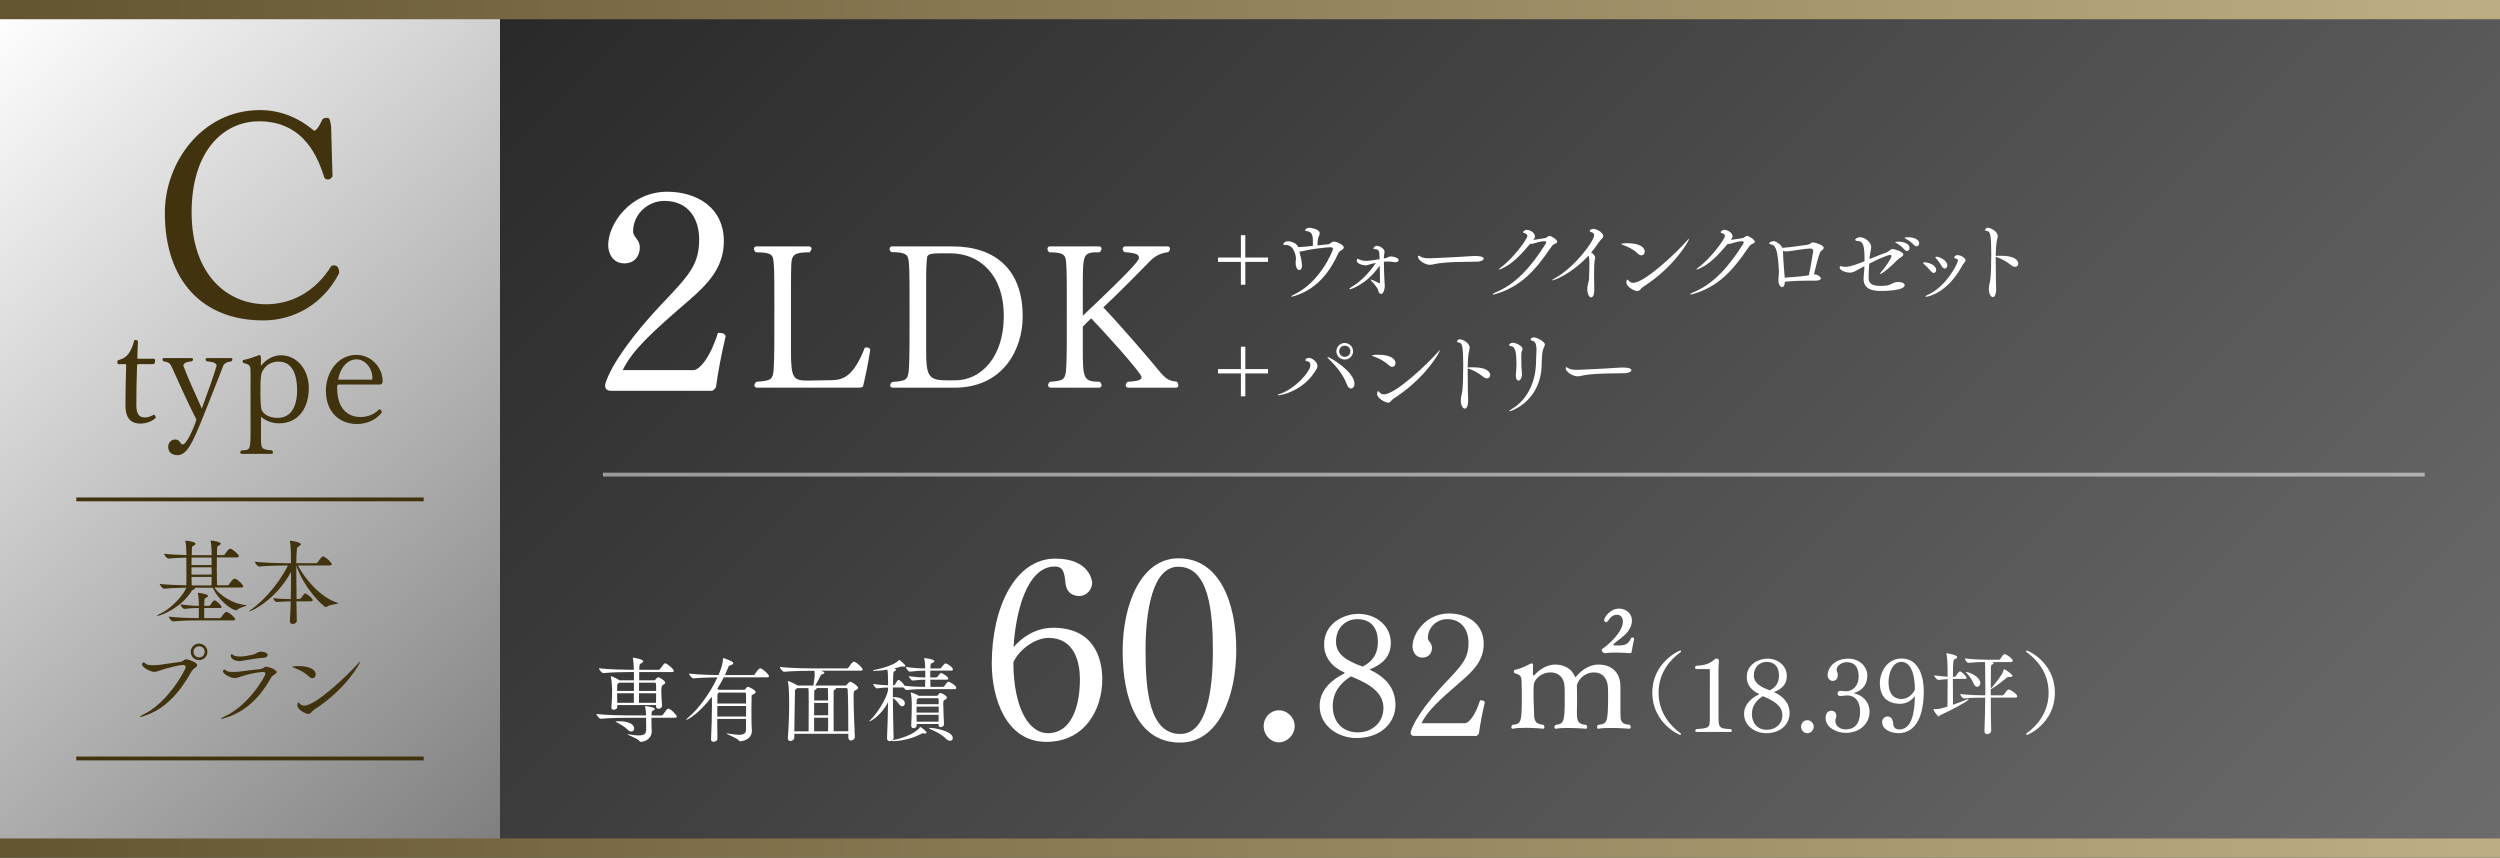 <?xml version="1.0" encoding="UTF-8"?>
<svg id="_レイヤー_2" data-name="レイヤー 2" xmlns="http://www.w3.org/2000/svg" xmlns:xlink="http://www.w3.org/1999/xlink" viewBox="0 0 650 223">
  <rect x="0" y="0" width="650" height="223" fill="#333333" stroke="none"/>
  <defs>
    <style>
      .cls-1 {
        fill: #fff;
      }

      .cls-2 {
        fill: url(#_名称未設定グラデーション_2);
      }

      .cls-3 {
        fill: url(#_名称未設定グラデーション_11);
      }

      .cls-4 {
        fill: url(#_新規グラデーションスウォッチ_38);
      }

      .cls-5 {
        fill: #42330f;
      }

      .cls-6 {
        stroke: #42330f;
      }

      .cls-6, .cls-7 {
        fill: none;
        stroke-miterlimit: 10;
      }

      .cls-7 {
        opacity: .5;
        stroke: #fff;
      }

      .cls-8 {
        fill: url(#_名称未設定グラデーション_2-2);
      }
    </style>
    <linearGradient id="_名称未設定グラデーション_11" data-name="名称未設定グラデーション 11" x1="205" y1="-73.5" x2="575" y2="296.5" gradientUnits="userSpaceOnUse">
      <stop offset="0" stop-color="#292929"/>
      <stop offset="1" stop-color="#6c6c6c"/>
    </linearGradient>
    <linearGradient id="_新規グラデーションスウォッチ_38" data-name="新規グラデーションスウォッチ 38" x1="-19.38" y1="19.21" x2="148.43" y2="202.76" gradientUnits="userSpaceOnUse">
      <stop offset="0" stop-color="#fff"/>
      <stop offset=".99" stop-color="gray"/>
    </linearGradient>
    <linearGradient id="_名称未設定グラデーション_2" data-name="名称未設定グラデーション 2" x1="0" y1="220.5" x2="640.59" y2="220.5" gradientUnits="userSpaceOnUse">
      <stop offset="0" stop-color="#645532"/>
      <stop offset="1" stop-color="#bdad83"/>
    </linearGradient>
    <linearGradient id="_名称未設定グラデーション_2-2" data-name="名称未設定グラデーション 2" y1="2.5" y2="2.5" xlink:href="#_名称未設定グラデーション_2"/>
  </defs>
  <g id="_レイヤー_1-2" data-name="レイヤー 1">
    <g>
      <g>
        <g>
          <g>
            <rect class="cls-3" x="130" y="1.5" width="520" height="220"/>
            <rect class="cls-4" y="1.5" width="130" height="220"/>
            <rect class="cls-2" y="218" width="650" height="5"/>
            <rect class="cls-8" width="650" height="5"/>
            <g>
              <path class="cls-5" d="M68.48,83.31c-15.88,0-25.62-10.34-25.62-28.02,0-12.88,9.51-26.67,24.79-26.67,4.57,0,9.59,1.57,14.01,5.39.6-.07,1.42-1.2,2.02-2.7.22-.52.67-.67,1.2-.67.75,0,.9.22,1.2,2.1l.37,13.11c-.22.45-.75.82-1.2.82-.3,0-.67-.15-.9-.45-1.5-4.64-4.94-14.68-17-14.68-9.14,0-17.53,7.57-17.53,23.67s9.14,23.9,19.4,23.9c6.14,0,12.58-2.92,16.93-9.96.23-.08.52-.15.75-.15.75,0,1.27.67,1.27,1.8v.23c-4.19,8.16-11.83,12.28-19.7,12.28Z"/>
              <path class="cls-5" d="M36.5,110.13c-2.81,0-3.88-1.85-3.88-4.58s.07-7.69.18-10.39c0-.44-.04-.48-.26-.48h-1.85c-.11-.11-.19-.33-.19-.52s.07-.37.15-.48c0,0,1.04-.33,1.11-.37,1.15-.55,2.22-1.48,3.1-4.62.07-.3.11-.3.33-.3.52,0,.67.15.67.59l-.15,3.88c0,.33.04.41.37.41h3.88c.3,0,.37.19.37.52,0,.37-.11.78-.37.89h-3.95c-.33,0-.37.15-.37.37-.15,3.66-.19,7.76-.19,10.27s.85,3.22,2.25,3.22c.85,0,1.52-.3,2.25-.7.04,0,.04-.04.07-.04.22,0,.48.55.48.78v.04c-.7.81-2.4,1.52-4.03,1.52Z"/>
              <path class="cls-5" d="M57.93,95.42c-1.4,3.47-3.66,9.39-5.4,13.64-2.44,5.99-3.95,9.28-6.36,9.28-1.4,0-2.44-.67-2.44-2.22,0-.85.67-1.85,1.77-1.85.85,0,1.11.41,1.55,1.04.11.15.26.26.44.26,1,0,2.92-4.25,3.58-6.47-2.29-4.47-4.73-9.94-6.39-13.64-.48-1.03-.78-1.29-2.18-1.52-.18-.15-.26-.33-.26-.48,0-.22.15-.37.37-.37h7.17c.26,0,.41.15.41.37,0,.15-.11.33-.3.48-1.15.07-2.22.44-2.22,1.11v.04c.96,2.62,3.25,7.76,4.8,11.12,1.77-4.84,3.33-9.17,3.84-11.12,0-.52-.41-.96-2.55-1.15-.22-.15-.3-.33-.3-.52s.15-.33.37-.33h6.28c.22,0,.33.15.33.33s-.07.37-.26.52c-1.26.22-1.88.44-2.29,1.48Z"/>
              <path class="cls-5" d="M72.41,110.06c-1.7,0-3.44-.7-4.55-1.7v5.47c0,2.73.04,3.07,2.85,3.25.18.15.26.37.26.52,0,.22-.11.41-.33.41h-7.8c-.22,0-.37-.15-.37-.37,0-.19.07-.37.3-.55,2.29-.04,2.37-.04,2.37-5.17v-15.26c0-1.63-.19-1.85-1.85-2.29-.15-.11-.22-.26-.22-.41s.07-.3.26-.37c1.59-.3,3.07-.89,3.99-1.26h.11c.33,0,.41.26.41.7v2.11c.67-.92,2.55-2.77,5.17-2.77,4.36,0,7.28,3.88,7.28,8.54s-2.29,9.17-7.87,9.17ZM72.48,94.02c-1.59,0-3.29.55-4.36,2.7-.3.74-.41,2.18-.41,4.32v1.88c0,1.29.11,2.96.3,3.59.3.92,1.63,2.14,4.18,2.14,3.36,0,5.06-2.77,5.06-7.24,0-3.29-.89-7.39-4.77-7.39Z"/>
              <path class="cls-5" d="M98.9,99.97h-10.76c-.33,0-.48.11-.48.81,0,6.62,3.92,7.65,6.06,7.65s3.81-.92,4.73-1.89c.07-.07.15-.11.26-.11.3,0,.55.44.55.74v.11c-.92,1.15-2.96,2.96-6.47,2.96-4.32,0-8.06-2.88-8.06-8.69,0-4.55,2.96-9.28,7.95-9.28,3.95,0,6.8,3.44,6.8,6.76,0,.55-.22.92-.59.92ZM92.73,93.43c-3.62,0-4.77,4.55-4.77,5.14,0,.15.07.15.3.15h8.28c.22,0,.3-.18.3-.37,0-2.77-2.03-4.92-4.1-4.92Z"/>
            </g>
            <g>
              <g>
                <path class="cls-1" d="M272,192.88c-10.44,0-14.14-11.37-14.14-20.35,0-14.6,6.08-27.29,16.52-27.29,8.92,0,9.58,5.81,9.58,6.28,0,1.65-1.32,3.44-3.37,3.44-1.78,0-3.37-.99-3.57-3.37-.26-3.11-.79-4.3-2.78-4.3-7.4,0-10.24,12.36-10.71,20.95,2.11-2.44,5.62-5.02,10.31-5.02,10.44,0,12.75,7.73,12.75,13.41,0,7.73-4.43,16.26-14.6,16.26ZM272.59,165.85c-3.37,0-7.6,2.97-9.12,6.34.07,12.69,4.43,18.44,8.92,18.44,6.67,0,8.39-7.93,8.39-14.01,0-4.29-1.32-10.77-8.19-10.77Z"/>
                <path class="cls-1" d="M306.82,193.07c-11.17,0-14.93-11.63-14.93-23.79s4.76-24.12,14.54-24.12c10.77,0,15,11.76,15,23.79s-4.56,24.12-14.6,24.12ZM306.36,147.35c-6.67,0-8.52,11.3-8.52,21.87s1.06,21.61,9.05,21.61c6.94,0,8.46-11.43,8.46-21.67s-1.06-21.81-8.99-21.81Z"/>
                <path class="cls-1" d="M332.52,193.01c-2.18,0-3.96-1.92-3.96-4.23s1.78-4.1,3.96-4.1,4.1,1.85,4.1,4.1-1.92,4.23-4.1,4.23Z"/>
                <path class="cls-1" d="M362.82,183.29c0,4.39-3.54,8.6-10.17,8.6-4.48,0-9.54-2.96-9.54-8.38,0-4.17,3.32-6.94,6.45-8.42,0-.13.04-.18.04-.18,0,0,0-.04-.04-.04-3.18-1.43-5.29-3.9-5.29-7.3,0-5.51,5.11-7.97,8.96-7.97,4.39,0,8.38,2.96,8.38,7.57,0,3.58-2.24,5.56-5.42,6.85-.04.04-.09.04-.09.09,0,0,.09,0,.13.04,3.63,1.75,6.59,4.44,6.59,9.14ZM351.26,175.86c-2.69,1.61-4.75,4.12-4.75,7.75,0,3.85,2.37,6.81,6.5,6.81,3.85,0,6.68-2.64,6.68-6.32,0-4.08-3.58-6.27-8.42-8.24ZM352.87,160.98c-2.78,0-5.51,2.06-5.51,5.87,0,2.96,2.19,4.79,6.9,6.45,2.06-.99,3.99-2.78,3.99-6.41s-1.79-5.91-5.38-5.91Z"/>
                <path class="cls-1" d="M384.5,190.77c-.04.13-.45.54-.58.58h-16.26c-.45,0-.9-.22-.9-.85,0-.09.04-.18.04-.27.94-3.14,4.57-8.02,8.74-12.45,4.7-4.93,6.27-6.59,6.27-10.66,0-3.45-1.88-6.14-5.51-6.14h-.09c-2.51,0-4.97,2.02-4.97,4.93,0,.18.09.49.27.72.36.49.81.99.81,1.79,0,1.43-.9,2.55-2.46,2.55-1.97,0-2.6-1.75-2.6-2.91,0-3.45,3.58-8.56,9.45-8.56,4.52,0,9.05,2.37,9.05,7.93,0,4.3-2.73,6.99-5.69,9.54-6.09,5.24-8.96,7.93-10.48,11.07h11.33c.72,0,2.46-1.43,3.9-5.96h.27c.49,0,.94.18.94.58v.04c-.72,3.05-1.21,5.73-1.52,8.06Z"/>
                <path class="cls-1" d="M421.31,183.11c0,1.08,0,3.04.04,3.48.12,1.08.48,1.76,2.36,1.84.2.2.28.44.28.64s-.12.4-.32.4c0,0-2.48-.2-4.88-.2-1.2,0-2.36.04-3.2.2h-.08c-.16,0-.28-.16-.28-.4,0-.2.08-.44.28-.6,2.24-.28,2.6-.36,2.6-7.24,0-.84,0-1.72-.04-2.4-.08-2.44-1.44-4-3.56-4-2.72,0-4.28,2.04-4.52,3.4.04,1.24.04,2.48.04,3.64v1.4c0,.36-.04,1.08-.04,1.72,0,2.28.12,3.32,2.4,3.48.2.16.28.4.28.56,0,.24-.12.44-.36.44,0,0-2.36-.2-4.64-.2-1.16,0-2.28.04-3.12.2h-.08c-.2,0-.32-.16-.32-.4,0-.2.08-.44.32-.6,2-.28,2.36-.52,2.36-6.36,0-1.2,0-2.68-.04-3.48-.12-2.8-1.92-3.8-3.6-3.8-2.76,0-4.28,2.04-4.4,3.12-.04.52-.08,1.36-.08,2.24,0,1.32.04,2.76.08,3.28.04.6.04,1,.04,1.32,0,2.72.28,3.4,2.48,3.68.16.16.24.4.24.56,0,.24-.12.44-.32.44,0,0-2.12-.24-4.48-.24-1.16,0-2.4.04-3.44.24h-.08c-.16,0-.28-.2-.28-.4s.08-.44.28-.6c2.24-.28,2.44-.44,2.44-7.48,0-.88,0-1.88-.04-2.68-.04-2.2.12-2.76-1.8-3.28-.16-.04-.24-.24-.24-.44s.08-.4.28-.44c1.64-.28,3.08-1.12,4.08-1.6.08-.04.2-.08.28-.08.2,0,.36.2.36.56l-.04,2.32c0,.12.08.28.2.28.04,0,.08,0,.12-.04.56-.64,2.68-2.8,5.52-2.8,2.2,0,4.12,1,5,2.92.08.24.16.36.24.36.04,0,.12-.08.24-.24,1-1.2,3.04-3.04,5.72-3.04,3.32,0,5.72,1.88,5.72,5.8v4.52ZM420.39,159.83c-1.56.04-2.08,1.4-2.44,1.76-.12.12-.24.16-.36.16-.24,0-.52-.2-.52-.48,0-.64,1.44-3.04,3.96-3.04,1.68.04,3.28,1.24,3.28,3.12,0,.84-.28,1.76-1.04,2.8-1.04,1.44-2.68,2.28-3.72,3.28-.08.08-.12.12-.12.16,0,.16.32.24,1.16.24,1.48,0,2.76-.08,3.48-1.92.04-.08.2-.16.36-.16.2,0,.44.12.44.36v.08c-.12.56-.52,2.32-.6,3-.04.32-.04.64-.48.64,0,0-1.76-.16-3.68-.16-.96,0-1.92.04-2.76.16h-.08c-.36,0-.84-.48-.84-.84,0-.12.04-.24.2-.32.68-.36,5.32-4,5.32-7.08,0-1-.52-1.76-1.52-1.76h-.04Z"/>
              </g>
              <g>
                <path class="cls-1" d="M169.37,186.63c0,.6,0,1.2.02,1.87,0,.41.07,1.15.07,1.63,0,1.8-1.61,2.74-2.88,2.74-.24,0-.29-.14-.43-.34-.34-.43-3-1.46-3-1.61,0-.02.02-.02.07-.02s.14,0,.26.02c1.03.19,1.87.29,2.52.29,2.02,0,2.02-.7,2.02-2.26,0-.77-.02-1.58-.05-2.33h-4.75c-1.3,0-4.9.05-6.98.26h-.02c-.43,0-1.15-.94-1.15-1.25,2.38.31,6.94.38,8.28.38h4.63c-.02-.58-.07-1.44-.26-2.23-.02-.05-.02-.1-.02-.12,0-.07.02-.07.12-.07.31,0,2.42.29,2.42.72,0,.14-.12.26-.29.36-.41.19-.53.17-.55,1.13v.22h2.57c.14,0,.34-.1.41-.22,1.08-1.54,1.15-1.56,1.32-1.56.65,0,2.26,1.63,2.26,2.06,0,.17-.1.31-.5.31h-6.07ZM170.57,183.32h-10.08v.5c.02.41-.46.72-.91.72-.34,0-.62-.17-.62-.58v-.07c.19-2.26.19-3.6.19-4.78,0-.31-.12-2.18-.31-3.1,0-.07-.02-.12-.02-.14,0-.05.02-.07.05-.07.24,0,1.82.79,2.21,1.06l.02.02h3.72v-2.14h-1.58c-1.3,0-4.25.05-6.34.26h-.02c-.43,0-1.15-.91-1.15-1.25,2.4.29,6.26.38,7.61.38h1.46c-.02-.96-.1-2.26-.24-2.95-.02-.07-.02-.12-.02-.14,0-.05.02-.05.05-.05.17,0,2.64.41,2.64.91,0,.14-.14.31-.38.48-.5.34-.58.14-.62,1.18,0,.1-.02.31-.02.58h5.04c.14,0,.31-.1.38-.22.94-1.32,1.08-1.46,1.32-1.46.05,0,.1,0,.14.02.41.14,2.09,1.39,2.09,1.97,0,.14-.12.29-.53.29h-8.45c0,.58-.02,1.32-.02,2.14h3.89c.12,0,.22-.02.31-.14.1-.14.5-.67.77-.67.17,0,1.82.89,1.82,1.44,0,.24-.29.38-.55.53q-.48.26-.48,1.46c0,1.08.1,2.52.19,3.96v.05c0,.48-.46.77-.89.77-.36,0-.67-.19-.67-.65l.02-.31ZM163.13,189.66c-.67-.67-1.85-1.37-2.74-1.82-.22-.12-.34-.17-.34-.22,0-.1,1.01-.1,1.06-.1,1.68,0,3.77.53,3.77,1.9,0,.43-.29.77-.72.77-.29,0-.65-.14-1.03-.53ZM164.81,177.49h-3.79l-.14.1c-.34.22-.38.12-.41.91-.02.36-.02.74-.02,1.15h4.37v-2.16ZM164.81,180.25h-4.37c0,.77.02,1.58.05,2.47h4.32v-2.47ZM166.15,180.25c0,1.03-.02,1.94-.02,2.47h4.44c.02-.89.02-1.73.02-2.47h-4.44ZM166.15,177.49v2.16h4.46c0-.7-.02-1.34-.07-1.9,0-.07-.07-.26-.29-.26h-4.1Z"/>
                <path class="cls-1" d="M186.48,186.94c0,1.97.02,3.94.05,5.11v.02c0,.5-.5.79-.96.79-.36,0-.7-.17-.7-.58v-.05c.14-2.52.24-6.55.24-9.05,0-.62,0-1.18-.02-1.56,0-.1-.02-.24-.02-.46-3.26,4.32-6.26,6-6.65,6-.02,0-.05,0-.05-.02,0-.07.14-.24.46-.48,2.57-2.11,5.71-6.24,7.7-10.54-1.49,0-4.27.07-6.22.26h-.02c-.43,0-1.15-.93-1.15-1.25,2.35.29,6.12.38,7.68.38.91-2.16,1.1-3.14,1.15-4.22,0-.19.07-.19.07-.19.19,0,2.62.82,2.62,1.32,0,.19-.22.36-.7.53-.34.12-.46.14-.58.48-.29.72-.58,1.39-.91,2.09h7.37c.17,0,.34-.1.41-.22.22-.34,1.01-1.54,1.39-1.54.05,0,.1,0,.14.02.72.26,2.16,1.58,2.16,2.04,0,.14-.12.29-.53.29h-11.23c-.53,1.03-1.1,2.04-1.7,3,.17.07.31.17.46.24h6.5c.12,0,.26-.07.34-.19.12-.19.48-.6.7-.6.19,0,1.99.82,1.99,1.37,0,.26-.29.41-.5.55-.41.26-.53.07-.55.55-.02.55-.05,1.97-.05,3.41s.02,2.88.02,3.48c0,.41.1,1.61.1,2.04,0,2.33-2.4,2.76-3.07,2.76-.22,0-.26-.07-.41-.29-.34-.46-3.1-1.54-3.1-1.73,0,0,.02-.02.07-.02.02,0,.1,0,.17.02,1.25.19,2.23.34,2.98.34,1.2,0,1.78-.34,1.82-1.22.02-.43.02-1.56.02-2.9h-7.49ZM193.97,183.56h-7.46c0,.82-.02,1.78-.02,2.74h7.49v-2.74ZM186.94,180.06l-.07.05c-.34.24-.31.22-.34.86,0,.31-.02,1.01-.02,1.95h7.46c0-1.15-.02-2.11-.02-2.59,0-.07-.02-.26-.31-.26h-6.7Z"/>
                <path class="cls-1" d="M220.56,190.78h-14.04v.98c0,.55-.55.91-1.01.91-.36,0-.67-.22-.67-.72v-.1c.24-3,.34-6.33.34-8.88,0-3.6-.17-5.01-.31-5.66-.02-.07-.02-.12-.02-.17s.02-.07.05-.07c.19,0,1.92.77,2.4,1.1.02.02.07.05.1.07h4.08c.14-.82.34-2.21.34-2.69,0-.41-.02-.82-.05-1.15h-.82c-1.34,0-4.92.05-7.06.26h-.02c-.43,0-1.1-.93-1.1-1.25,2.47.29,6.89.38,8.28.38h9.14c.17,0,.34-.1.41-.22.22-.34,1.01-1.54,1.39-1.54.05,0,.1,0,.14.02.72.26,2.16,1.58,2.16,2.04,0,.14-.12.29-.53.29h-10.3c.43.12.89.34.89.53,0,.14-.17.29-.6.41-.29.07-.36.26-.46.46-.36.74-.91,1.83-1.34,2.45h7.87c.12,0,.26-.1.36-.22.12-.14.62-.77.89-.77.36,0,2.04,1.1,2.04,1.58,0,.26-.31.46-.74.67-.43.22-.43.24-.43,2.11,0,2.42.17,6.65.31,9.91v.05c0,.6-.5.96-.98.96-.36,0-.7-.24-.7-.74v-1.03ZM210.24,190.14c.02-1.18.02-3.63.02-5.57v-2.06c0-2.45,0-3.05-.07-3.6h-2.9s-.12.1-.19.14c-.41.26-.41.38-.41,1.03-.02,1.85-.14,6.17-.17,10.06h3.72ZM211.68,182.77c0,1.01-.02,2.11-.02,3.2h3.67c0-1.2-.02-2.38-.02-3.2h-3.62ZM211.66,186.61c0,1.37.02,2.62.02,3.53h3.62c0-.79.02-2.14.02-3.53h-3.67ZM212.26,178.9s.07.07.07.12c0,.1-.1.19-.26.26-.36.17-.36.19-.36.58-.02.58-.02,1.37-.02,2.26h3.62c0-2.62-.07-3.12-.07-3.22h-2.98ZM220.56,190.14c0-3.75-.02-8.3-.17-10.9,0-.17-.14-.34-.31-.34h-2.78s.07.07.07.12c0,.1-.1.19-.26.26-.36.17-.36.19-.36.58-.02.94-.02,2.45-.02,4.1,0,2.23,0,4.71.02,6.17h3.82Z"/>
                <path class="cls-1" d="M240.31,179.17c-1.22,0-2.54.02-4.54.24h-.02c-.26,0-.6-.34-.86-.67h-2.74v2.5h.17c1.9,0,2.95.79,2.95,1.61,0,.43-.31.79-.7.79-.24,0-.53-.17-.79-.53-.43-.6-1.01-1.25-1.63-1.63.02,3.31.1,7.18.19,10.3,0,.31-.14.55-.36.72.07-.05.17-.1.36-.12,1.34-.19,5.4-1.37,6.79-3.22.07-.1.1-.14.17-.14.17,0,1.61,1.13,1.61,1.49,0,.17-.22.19-.43.19h-.17c-.17-.02-.26-.05-.34-.05-.1,0-.19.02-.41.14-3.6,1.9-7.13,1.9-7.27,1.9-.24,0-.38-.05-.38-.12t.02-.05c-.17.12-.38.17-.6.17-.36,0-.7-.22-.7-.74v-.07c.12-2.64.22-6.17.26-9.31-1.75,3.46-4.56,4.99-4.82,4.99-.02,0-.05-.02-.05-.05,0-.05.1-.17.34-.38,1.39-1.22,4.32-5.66,4.54-7.82v-.55c-.82,0-1.58.05-2.9.22h-.02c-.29,0-.96-.89-.96-1.15,1.58.24,2.93.31,3.89.34,0-.41-.02-.79-.02-1.13-.02-.53,0-1.85-.14-2.93-1.18.19-2.42.31-3.31.31-.34,0-.53-.05-.53-.1s.17-.12.48-.17c2.04-.34,5.45-1.42,6.24-2.45.05-.07.05-.14.12-.14.22,0,1.66,1.32,1.66,1.54,0,.12-.14.24-.38.24-.07,0-.17-.02-.29-.05-.07-.02-.17-.02-.24-.02-.12,0-.24.02-.36.07-.38.14-1.01.31-1.7.46l.22.07c.19.07.31.17.31.29,0,.1-.1.19-.31.31-.38.22-.36.22-.41.98-.02.65-.07,1.58-.07,2.71h.22c.07,0,.22-.07.29-.19.65-1.08.79-1.18.94-1.18.38,0,1.2.84,1.58,1.51,2.09.24,4.08.29,5.26.29h.05c.02-.53.05-1.2.05-1.87-1.03,0-1.39.02-3.17.22h-.02c-.41,0-1.1-.84-1.1-1.13,1.99.26,3.17.34,4.3.34,0-.84-.02-1.51-.02-1.61v-.17h-.22c-1.2,0-1.82.05-3.74.26h-.02c-.41,0-1.08-.94-1.08-1.22,2.21.29,3.72.38,4.94.38h.12c0-.84-.05-1.66-.26-2.52-.02-.07-.02-.12-.02-.14s0-.05.02-.05c0,0,2.64.26,2.64.84,0,.12-.14.26-.38.38-.53.29-.62.1-.65,1.2v.29h2.47c.14,0,.29-.1.36-.22.36-.55.94-1.1,1.1-1.1.34,0,1.92.96,1.92,1.58,0,.17-.12.31-.48.31h-5.4c0,.53-.02,1.18-.02,1.78h1.56c.14,0,.26-.12.34-.22.46-.58.72-.94.94-.94.05,0,.1.02.17.05.6.26,1.68.96,1.68,1.42,0,.14-.12.26-.46.26h-4.22c0,.77.02,1.44.05,1.87h3.24c.14,0,.31-.07.38-.19.74-1.1.96-1.15,1.06-1.15.26,0,2.04.96,2.04,1.63,0,.14-.12.31-.48.31h-7.78ZM244.03,188.24h-5.69v.38c0,.43-.43.7-.82.7-.31,0-.6-.19-.6-.58v-.07c.1-1.37.14-4.75.14-5.86,0-.29-.07-1.82-.26-2.62-.02-.07-.02-.1-.02-.14t.02-.02c.19,0,1.54.5,2.04.86l.05.02h4.63c.12,0,.24,0,.31-.12.12-.17.31-.46.46-.55.07-.02.12-.07.22-.07.22,0,1.68.7,1.68,1.22,0,.24-.26.41-.48.53-.41.24-.46.31-.46.96v.29c0,1.44.14,4.13.19,5.09v.05c0,.46-.46.74-.86.74-.29,0-.55-.17-.55-.55v-.26ZM238.78,181.55l-.1.07c-.26.17-.34.12-.36.86,0,.22-.02.41-.02.62h5.76c0-.55,0-1.01-.02-1.34,0-.07-.1-.22-.24-.22h-5.02ZM238.3,183.71v1.56h5.76c0-.53.02-1.06.02-1.56h-5.78ZM238.3,185.84c0,.6.02,1.2.02,1.8h5.71c0-.53.02-1.15.02-1.8h-5.76ZM245.83,191.96c-1.18-1.18-2.66-1.8-4.06-2.45-.14-.05-.19-.12-.19-.17s.07-.1.19-.1c1.13,0,5.95.82,5.95,2.64,0,.41-.26.72-.7.72-.34,0-.74-.19-1.2-.65Z"/>
              </g>
              <g>
                <path class="cls-1" d="M436.82,191.07c-.22,0-7.22-3.07-7.22-10.97s7.06-10.97,7.27-10.97c.12,0,.22.1.22.19s-.05.19-.17.26c-2.47,1.78-5.69,5.16-5.69,10.51s3.22,8.76,5.69,10.54c.1.07.14.14.14.22,0,.12-.1.22-.24.22Z"/>
                <path class="cls-1" d="M450.29,190.01c0,.16-.11.29-.38.29h-8.76c-.27,0-.4-.13-.4-.29,0-.13.11-.29.32-.45,3.39-.22,3.49-.38,3.49-2.9v-12.35c0-.27-.08-.35-.24-.35h-3.23c-.24-.03-.38-.19-.38-.38s.13-.41.35-.49c2.74-.08,3.92-.94,4.54-1.5.24-.24.43-.37.78-.37.38,0,.54.32.54.67v.08c-.03.48-.11,1.15-.11,2.07v12.08c0,2.96.03,3.34,3.17,3.44.19.13.3.32.3.45Z"/>
                <path class="cls-1" d="M461.34,179.99c2.18,1.05,3.95,2.66,3.95,5.48,0,2.63-2.11,5.16-6.1,5.16-2.69,0-5.73-1.78-5.73-5.03,0-2.5,1.99-4.17,3.87-5.05,0-.08.03-.11.03-.11,0,0,0-.03-.03-.03-1.91-.86-3.17-2.34-3.17-4.38,0-3.31,3.06-4.79,5.38-4.79,2.64,0,5.04,1.78,5.04,4.55,0,2.15-1.34,3.33-3.26,4.11-.03.03-.05.03-.05.05,0,0,.05,0,.08.03h0ZM458.35,181.01c-1.62.97-2.86,2.47-2.86,4.65,0,2.31,1.43,4.09,3.91,4.09,2.32,0,4.01-1.59,4.01-3.79,0-2.45-2.16-3.76-5.06-4.95ZM459.31,172.09c-1.67,0-3.32,1.24-3.32,3.52,0,1.77,1.32,2.88,4.15,3.87,1.24-.59,2.4-1.67,2.4-3.84s-1.08-3.55-3.24-3.55Z"/>
                <path class="cls-1" d="M469.9,190.64c-.89,0-1.62-.78-1.62-1.72s.73-1.67,1.62-1.67,1.67.75,1.67,1.67-.78,1.72-1.67,1.72Z"/>
                <path class="cls-1" d="M479.82,190.54c-2.17,0-5.17-1.31-5.17-3.89,0-.7.27-1.85,1.5-1.85.99,0,1.29.73,1.29,1.4,0,.35-.13.56-.21.86-.03.13-.05.24-.05.35,0,1.18,1.05,2.23,2.63,2.23,2.97,0,3.81-2.15,3.81-4.67s-1.21-4.16-3.4-4.16h-.11c-.48.03-1.08.16-1.56.16-.35,0-.78-.11-.78-.65,0-.59.4-.7.92-.7.43,0,.81.11,1.27.11,1.67,0,3.29-1.32,3.29-3.79,0-1.83-.57-3.77-3.1-3.77-1.24,0-2.64.86-2.64,1.96v.13c.05.43.32.54.32,1.24,0,.97-.51,1.53-1.34,1.53-.88,0-1.31-.83-1.31-1.51,0-1.72,1.63-4.27,5.4-4.27,3.12,0,4.92,2.34,4.92,4.33,0,2.85-1.72,4.14-3.61,4.63,2.17.43,4.19,2.1,4.19,4.89s-2.29,5.45-6.23,5.45Z"/>
                <path class="cls-1" d="M493.55,190.62c-1.51,0-4.2-.69-4.2-2.94,0-.72.64-1.39,1.37-1.39.81,0,1.21.48,1.4,1.18.13.48.08,1.04.3,1.47.24.46.65.72,1.43.72,3.29-.03,3.99-4.58,4.01-8.7-1.13,1.57-2.69,2.03-3.77,2.03-5.11,0-5.33-4.12-5.33-5.33,0-3.14,2.07-6.45,5.62-6.45,4.6,0,5.8,4.89,5.8,8.47,0,5.89-1.69,10.92-6.64,10.95ZM494.36,172.09c-2.34,0-3.34,3.01-3.34,5.24,0,4.27,2.61,4.41,3.37,4.41h.05c1.4,0,2.91-1.1,3.42-2.45,0-5.16-1.59-7.2-3.5-7.2Z"/>
                <path class="cls-1" d="M507.75,176.53c0,2.45.02,5.23.02,6.7,1.34-.46,2.71-.98,3.67-1.39.12-.05.22-.07.29-.07s.12.02.12.07c0,.38-4.75,2.95-7.39,4.1-.22.1-.26.34-.41.34-.24,0-1.22-1.37-1.34-1.73-.02-.05-.02-.07-.02-.1,0-.07.02-.07.1-.07h.26c1.18,0,1.73-.17,3.29-.67.02-1.7.05-4.73.05-7.15-.82.05-1.49.14-2.4.22h-.02c-.36,0-1.08-.86-1.08-1.18,1.68.22,2.62.31,3.5.34,0-.96-.02-1.75-.02-2.33-.02-1.01-.05-2.35-.29-3.6-.02-.05-.02-.1-.02-.12,0-.05.02-.07.07-.07,0,0,2.74.46,2.74,1.01,0,.22-.26.41-.6.55-.43.19-.5.36-.5,4.58h.53c.14,0,.19-.1.26-.22.1-.17.72-1.18,1.01-1.18.53,0,1.75,1.39,1.75,1.7,0,.14-.1.26-.46.26h-3.1ZM517.61,181.38c0,3.24.02,6.6.1,8.59.02.7-.84.91-1.03.91-.38,0-.72-.22-.72-.74v-.07c.1-2.21.17-5.62.19-8.69-1.37,0-3.55.02-5.47.22h-.02c-.41,0-1.01-.89-1.01-1.15,2.18.26,5.02.34,6.53.34v-2.45c0-5.18-.07-6-.1-6.22-1.18,0-2.66.05-4.27.22h-.02c-.41,0-.94-.89-.94-1.15,2.26.26,4.73.34,6.02.34h2.83c.07,0,.29-.07.36-.19.34-.53.82-1.27,1.15-1.27.05,0,.1,0,.14.02.55.19,1.99,1.18,1.99,1.7,0,.17-.14.34-.58.34h-4.87l.12.02c.26.05.34.14.34.22,0,.17-.24.34-.41.43-.29.19-.29.17-.31,1.18-.02,1.08-.02,2.95-.02,5.06.05-.05.12-.12.19-.22.62-.65,2.04-2.52,2.62-3.43.29-.43.41-.89.53-1.2.05-.17.07-.22.12-.22.14,0,2.18,1.3,2.18,1.75,0,.19-.22.29-.6.29h-.36c-.26,0-.36.07-.58.24-.7.58-2.83,2.26-3.77,2.76-.14.1-.26.17-.34.19v1.58h3.07c.07,0,.26-.07.34-.19.74-1.03,1.03-1.32,1.25-1.32.05,0,.1,0,.14.02.77.26,2.09,1.27,2.09,1.78,0,.17-.14.31-.58.31h-6.31ZM513.15,177.75c-.36-.89-1.13-2.06-1.85-2.78-.12-.12-.19-.19-.19-.24,0-.02.02-.02.05-.02.82,0,3.72,1.25,3.72,2.88,0,.58-.38.98-.82.98-.31,0-.67-.24-.91-.82Z"/>
                <path class="cls-1" d="M526.81,190.86c0-.07.05-.14.14-.22,2.47-1.78,5.69-5.18,5.69-10.54s-3.22-8.74-5.69-10.51c-.12-.07-.17-.17-.17-.26s.1-.19.22-.19c.22,0,7.27,3.02,7.27,10.97s-7.01,10.97-7.22,10.97c-.14,0-.24-.1-.24-.22Z"/>
              </g>
            </g>
            <line class="cls-7" x1="156.76" y1="123.4" x2="630.42" y2="123.4"/>
          </g>
          <g>
            <path class="cls-1" d="M323.78,68.09v5.95h-1.15v-5.95h-5.94v-1.13h5.94v-5.81h1.15v5.81h5.91v1.13h-5.91Z"/>
            <path class="cls-1" d="M341.34,62.22c-.02-1.46-.67-2.02-1.42-2.09-.38-.05-.6-.12-.6-.29,0,0,.17-.62,1.15-.62.05,0,2.66.24,2.66,1.42,0,.5-.46,1.1-.5,1.73-.02.53-.07.98-.1,1.44,1.22-.12,2.38-.24,2.74-.29.7-.1.91-.7,1.49-.7.72,0,2.62.79,2.62,1.51,0,.22-.17.46-.43.62-.41.26-.74.34-1.06,1.03-2.54,5.57-6.05,9.31-11.28,10.97-.41.12-.65.17-.79.17-.07,0-.12,0-.12-.05,0-.07.26-.26.74-.48,6.94-3.29,10.13-11.47,10.13-11.88,0-.31-.26-.43-.58-.43-1.2,0-5.57.55-7.15.98-.29.07-.5.12-.72.12-.1,0-.17-.02-.26-.02l.07.43c.05.24.22.86.29,1.18.14.74.29,1.51.29,2.09,0,.1,0,1.15-.7,1.15-.62,0-.96-1.01-.96-1.87,0-.43.1-.6.1-1.1,0-.65-.5-3.55-2.62-3.55h-.22c-.26,0-.48-.07-.48-.22,0-.05.26-.74,1.34-.74.26,0,2.04.24,2.57,1.51h.22c.6,0,2.52-.19,3.58-.31v-1.7Z"/>
            <path class="cls-1" d="M358.7,73.67s.07-.05.07-.1c.02-.43.02-.86.02-1.3,0-1.06-.05-2.14-.07-3.22-3.48,5.06-7.66,6.17-7.78,6.17-.1,0-.12-.02-.12-.07,0-.12.19-.31.6-.55,2.47-1.44,4.7-3.84,6.31-6.24-.41.07-.82.17-1.2.26-.74.19-1.03.38-1.54.38-.02,0-2.23-.19-2.23-1.27,0-.1.02-.43.22-.43.12,0,.29.1.46.17.6.26,1.15.36,1.75.36.53,0,.86-.05,3.5-.43,0-.29-.02-.6-.02-.89,0-1.18-.26-1.7-1.06-1.73-.22,0-.5,0-.5-.17,0-.19.29-.7.89-.7s1.99.67,1.99,1.58c0,.31-.14.67-.17,1.13-.02.17-.02.36-.02.58.14-.02.26-.05.38-.07.72-.12.74-.46,1.49-.46.7,0,1.99.41,1.99.96,0,.29-.38.55-.86.55-.1,0-.17,0-.26-.02-.58-.12-1.15-.17-1.75-.17-.31,0-.65.02-.98.05,0,.14,0,2.5.19,5.57.02.26.05.48.05.72,0,.14-.12,2.09-1.01,2.09-.36,0-.6-.38-.7-.86-.12-.67-.91-1.58-1.7-2.42-.19-.22-.26-.34-.26-.41,0-.05.02-.05.1-.05.17,0,1.87.79,2.21.98h.02Z"/>
            <path class="cls-1" d="M383.99,68.03c-1.99.07-7.99-.02-10.87.6-.53.12-.94.22-1.37.22-1.22,0-3.07-1.2-3.07-2.11,0-.19.05-.26.17-.26.14,0,.41.17.67.34.48.29,1.56.34,2.3.34.38,0,7.73-.34,10.87-.58.24-.02.53-.02.84-.02.55,0,2.23.02,2.23.7,0,.43-.91.77-1.78.79Z"/>
            <path class="cls-1" d="M390.3,69.9c-.26.12-.46.17-.55.17-.05,0-.07,0-.07-.02,0-.07.12-.22.43-.43,3.5-2.57,7.01-7.54,7.01-8.28,0-.36-.31-.6-.79-.72-.22-.05-.31-.14-.31-.26,0-.26.55-.6.96-.6.82,0,2.11.77,2.11,1.66,0,.34-.17.65-.41.96.77-.1,2.23-.34,2.98-.46.31-.05.43-.19.7-.36.22-.14.36-.22.5-.22.5,0,2.02.98,2.02,1.49,0,.24-.22.43-.65.58-.5.17-.84.7-1.3,1.37-3.94,5.78-7.73,9.77-13.94,11.62-.36.12-.62.17-.77.17-.1,0-.14-.02-.14-.07,0-.07.26-.26.74-.46,5.33-2.18,9.29-6.7,12.98-12.53.1-.17.22-.36.22-.5,0-.17-.12-.29-.55-.29-.7,0-1.9.31-2.69.58-.24.07-.43.12-.6.12-.1,0-.22-.02-.31-.05-2.74,3.24-4.85,5.38-7.56,6.55Z"/>
            <path class="cls-1" d="M403.58,72.88s-.05-.02-.05-.02c0-.07.24-.26.58-.43,5.26-2.83,10.37-9.77,10.37-11.28,0-.41-.24-.67-.86-.84-.24-.07-.31-.17-.31-.26,0-.24.5-.55.91-.55,1.01,0,2.64,1.03,2.64,1.85,0,.58-.77,1.01-1.2,1.68-.55.86-1.22,1.75-1.97,2.64.6.26,1.06.89,1.06,1.42,0,.12-.02.24-.07.36-.17.34-.22,2.14-.22,3.89,0,1.66.05,3.24.05,3.58.02.5.05,2.4-.82,2.4-.48,0-.98-.82-.98-2.14,0-.34.05-.72.12-1.13.14-.79.26-.65.31-1.51.1-1.56.1-3.17.1-4.51,0-.53-.05-1.18-.24-1.56-4.42,4.78-8.93,6.43-9.41,6.43Z"/>
            <path class="cls-1" d="M425.85,65.94c-1.25-1.18-2.52-1.75-4.03-2.33-.22-.07-.31-.14-.31-.19,0-.07.65-.19,1.61-.19,3.19,0,4.51,1.1,4.51,2.14,0,.26-.1,1.01-.86,1.01-.26,0-.58-.12-.91-.43ZM439.17,62.08c0,.48-3.7,7.2-12.02,12.55-.65.41-.77,1.06-1.44,1.06-.72,0-2.86-1.1-2.86-2.26,0-.07.05-.74.26-.74.1,0,.19.12.36.31.29.34.67.53,1.18.53,2.95,0,11.35-7.92,14.02-11.02.29-.34.43-.46.48-.46l.02.02Z"/>
            <path class="cls-1" d="M441.67,69.9c-.26.12-.46.17-.55.17-.05,0-.07,0-.07-.02,0-.07.12-.22.43-.43,3.5-2.57,7.01-7.54,7.01-8.28,0-.36-.31-.6-.79-.72-.22-.05-.31-.14-.31-.26,0-.26.55-.6.96-.6.82,0,2.11.77,2.11,1.66,0,.34-.17.65-.41.96.77-.1,2.23-.34,2.98-.46.31-.05.43-.19.7-.36.22-.14.36-.22.5-.22.5,0,2.02.98,2.02,1.49,0,.24-.22.43-.65.58-.5.17-.84.7-1.3,1.37-3.94,5.78-7.73,9.77-13.94,11.62-.36.12-.62.17-.77.17-.1,0-.14-.02-.14-.07,0-.07.26-.26.74-.46,5.33-2.18,9.29-6.7,12.98-12.53.1-.17.22-.36.22-.5,0-.17-.12-.29-.55-.29-.7,0-1.9.31-2.69.58-.24.07-.43.12-.6.12-.1,0-.22-.02-.31-.05-2.74,3.24-4.85,5.38-7.56,6.55Z"/>
            <path class="cls-1" d="M471.81,71.32c.79.07,1.61.65,1.61,1.06,0,.31-.41.6-1.56.6h-.19c-.36,0-.79-.02-1.3-.02-1.75,0-4.22.07-6.31.29v.1c-.05.94-.36,1.3-.7,1.3-.55,0-.98-.84-.98-1.82,0-.7.14-1.42.14-2.11v-.22c-.24-5.04-.77-6.72-1.9-6.91-.48-.1-.62-.22-.62-.34,0-.26.67-.55,1.15-.55.62,0,1.92.91,2.26,1.75,1.61-.1,6.41-.77,6.7-.84.62-.12.72-.58,1.25-.58.58,0,2.81.72,2.81,1.37,0,.22-.17.48-.65.84-.46.34-.77,1.56-1.9,6.1h.19ZM463.58,65.37v.17c0,1.06.29,4.9.34,5.35.05.48.1.91.12,1.3,4.27-.29,5.33-.46,6.26-.62.46-1.99,1.15-6.29,1.15-6.34,0-.36-.22-.62-.84-.62-.98,0-4.87.62-5.42.7-.17.02-.41.05-.67.05-.29,0-.62-.02-.94-.1v.12Z"/>
            <path class="cls-1" d="M483.02,70.12c-.91.53-1.39.77-2.02.77-.7,0-2.69-.41-2.69-1.39,0-.22.14-.29.34-.29.14,0,.31.05.48.1.14.05.36.07.62.07,1.27,0,3.05-.65,5.02-1.46v-1.01c0-2.93-.41-4.15-1.54-4.22-.65-.02-.89-.19-.89-.36s.5-.65,1.3-.65c.98,0,2.86,1.1,2.86,2.54,0,.62-.24,1.34-.34,2.18-.02.31-.07.62-.1.96,1.51-.62,3.02-1.22,4.18-1.63,1.18-.41,1.08-.96,1.82-.96s2.81.74,2.81,1.42c0,.5-1.03.86-1.49,1.34-1.68,1.78-4.06,3.7-4.51,3.7-.05,0-.07-.02-.07-.07,0-.07.07-.19.22-.34.89-.98,2.76-3.58,2.76-4.25,0-.22-.14-.29-.36-.29-.36,0-2.33.67-5.42,2.26-.1,1.42-.17,2.78-.17,3.58,0,1.03.14,2.23,3.19,2.23.48,0,.94-.05,1.42-.1,1.13-.12,1.7-.79,2.66-.91.12-.02.24-.02.36-.02.1,0,1.75,0,1.75.84,0,1.49-5.83,1.49-6.14,1.49-1.61,0-4.54-.14-4.54-3.14,0-.14,0-.29.02-.43.1-1.15.17-2.06.19-2.88l-1.73.94ZM495.14,64.89c-.62-.74-1.42-1.32-2.06-1.68-.19-.1-.36-.17-.36-.24,0-.02.34-.14.94-.14,1.3,0,2.83.55,2.83,1.63,0,.46-.31.79-.7.79-.19,0-.43-.12-.65-.36ZM497.66,63.73c-.67-.72-1.46-1.3-2.11-1.63-.19-.1-.38-.17-.38-.22,0-.19,1.01-.19,1.06-.19,1.32,0,2.76.55,2.76,1.58,0,.43-.31.77-.7.77-.19,0-.41-.1-.62-.31Z"/>
            <path class="cls-1" d="M501.95,70.43c-.46-.58-1.22-1.37-1.75-1.8-.12-.1-.19-.19-.19-.26,0-.1.12-.17.34-.17,1.06.02,3.05.7,3.05,1.97,0,.46-.26.79-.62.79-.24,0-.53-.17-.82-.53ZM500.78,77.15c-.12,0-.17-.02-.17-.07,0-.1.19-.24.58-.41,4.82-2.11,7.87-8.18,7.87-8.95,0-.29-.19-.41-.58-.5-.29-.05-.38-.17-.38-.29,0-.17.26-.6.89-.6.82,0,2.04.74,2.04,1.32,0,.48-.58.86-.79,1.3-3.89,7.3-9.02,8.21-9.46,8.21ZM504.83,69.18c-.36-.65-1.01-1.54-1.49-2.04-.1-.12-.14-.22-.14-.26,0-.1.07-.14.22-.14.86,0,2.88.98,2.88,2.26,0,.48-.29.82-.65.82-.26,0-.55-.17-.82-.62Z"/>
            <path class="cls-1" d="M518.9,68.51c0,2.98.07,6,.1,6.36.05,1.58-.36,2.38-.84,2.38-.5,0-1.06-.82-1.06-2.14,0-.34.05-.72.12-1.1.14-.77.19-.65.29-1.49.14-1.15.22-4.15.22-6.7,0-4.8-.29-5.71-1.13-5.76-.34-.02-.48-.12-.48-.29,0-.1.19-.55.74-.55.77,0,2.54.98,2.54,2.16,0,.5-.24,1.06-.34,1.97-.1.77-.14,1.92-.17,3.19.1,0,.22-.02.34-.02.36,0,.74-.02,1.13-.02,3.55,0,4.39,1.27,4.39,2.02,0,.48-.34.86-.84.86-.26,0-.6-.12-.94-.38-1.25-1.01-2.74-1.87-4.08-2.21v1.73Z"/>
            <path class="cls-1" d="M323.78,97.09v5.95h-1.15v-5.95h-5.94v-1.13h5.94v-5.81h1.15v5.81h5.91v1.13h-5.91Z"/>
            <path class="cls-1" d="M332.37,102.77c-.14,0-.22-.02-.22-.05,0-.07.17-.17.48-.26,4.03-1.27,8.06-5.81,8.06-7.51,0-.86-.55-1.01-1.03-1.08-.19-.02-.26-.12-.26-.24,0-.31.46-.58.91-.58.94,0,2.23,1.13,2.23,2.06,0,.67-.48,1.25-.72,1.61-3.29,5.04-8.71,6.05-9.46,6.05ZM350.13,99.84c-.72-2.14-2.74-4.68-4.46-6.31-.36-.34-.53-.55-.53-.65,0-.02,0-.05.05-.05.7,0,6.98,3.91,6.98,6.91,0,.79-.43,1.27-.91,1.27-.41,0-.84-.34-1.13-1.18ZM349.62,93.48c-1.2,0-2.16-.94-2.16-2.14s.96-2.16,2.16-2.16,2.18.96,2.18,2.16-.98,2.14-2.18,2.14ZM351.09,91.32c0-.82-.62-1.44-1.44-1.44s-1.46.62-1.46,1.44.65,1.46,1.46,1.46,1.44-.65,1.44-1.46Z"/>
            <path class="cls-1" d="M361.05,94.94c-1.25-1.18-2.52-1.75-4.03-2.33-.22-.07-.31-.14-.31-.19,0-.07.65-.19,1.61-.19,3.19,0,4.51,1.1,4.51,2.14,0,.26-.1,1.01-.86,1.01-.26,0-.58-.12-.91-.43ZM374.37,91.08c0,.48-3.7,7.2-12.02,12.55-.65.41-.77,1.06-1.44,1.06-.72,0-2.86-1.1-2.86-2.26,0-.07.05-.74.26-.74.1,0,.19.12.36.31.29.34.67.53,1.18.53,2.95,0,11.35-7.92,14.02-11.02.29-.34.43-.46.48-.46l.02.02Z"/>
            <path class="cls-1" d="M381.61,97.51c0,2.98.07,6,.1,6.36.05,1.58-.36,2.38-.84,2.38-.5,0-1.06-.82-1.06-2.14,0-.34.05-.72.12-1.1.14-.77.19-.65.29-1.49.14-1.15.22-4.15.22-6.7,0-4.8-.29-5.71-1.13-5.76-.34-.02-.48-.12-.48-.29,0-.1.19-.55.74-.55.77,0,2.54.98,2.54,2.16,0,.5-.24,1.06-.34,1.97-.1.77-.14,1.92-.17,3.19.1,0,.22-.02.34-.02.36,0,.74-.02,1.13-.02,3.55,0,4.39,1.27,4.39,2.02,0,.48-.34.86-.84.86-.26,0-.6-.12-.94-.38-1.25-1.01-2.74-1.87-4.08-2.21v1.73Z"/>
            <path class="cls-1" d="M392.42,106.92s-.07,0-.07-.02c0-.07.26-.29.96-.72,3.5-2.14,5.86-6.36,6.05-11.62.05-1.03.02-1.78.1-2.93.02-.29.02-.55.02-.79,0-1.63-.48-2.16-1.1-2.23-.14-.02-.43-.14-.43-.34,0-.12.26-.55.86-.55.74,0,2.86,1.08,2.86,1.87,0,.24-.12.46-.24.7-.43.91-.53,1.7-.6,4.51-.17,9.41-7.78,12.12-8.4,12.12ZM394.12,97.61c0-.12,0-.26.02-.41.1-1.06.14-1.78.14-2.54,0-2.81-.22-4.58-1.46-4.66-.17-.02-.46-.12-.46-.31,0-.26.53-.58,1.08-.58.46,0,2.42.72,2.42,1.63,0,.17-.07.31-.14.48-.17.36-.19.96-.19,1.27,0,2.74.05,3.31.14,4.22.02.24.05.41.05.55,0,.5-.26,1.7-.91,1.7-.36,0-.7-.43-.7-1.37Z"/>
            <path class="cls-1" d="M422.39,97.03c-1.99.07-7.99-.02-10.87.6-.53.12-.94.22-1.37.22-1.22,0-3.07-1.2-3.07-2.11,0-.19.05-.26.17-.26.14,0,.41.17.67.34.48.29,1.56.34,2.3.34.38,0,7.73-.34,10.87-.58.24-.02.53-.02.84-.02.55,0,2.23.02,2.23.7,0,.43-.91.77-1.78.79Z"/>
          </g>
        </g>
        <g>
          <path class="cls-1" d="M186.16,100.65c-.07.22-.73.87-.95.95h-26.43c-.73,0-1.46-.36-1.46-1.38,0-.15.07-.29.07-.44,1.53-5.1,7.43-13.03,14.2-20.24,7.64-8.01,10.19-10.7,10.19-17.33,0-5.61-3.06-9.97-8.95-9.97h-.15c-4.08,0-8.08,3.28-8.08,8.01,0,.29.15.8.44,1.17.58.8,1.31,1.6,1.31,2.91,0,2.33-1.46,4.15-4,4.15-3.2,0-4.22-2.84-4.22-4.73,0-5.61,5.82-13.9,15.36-13.9,7.35,0,14.71,3.86,14.71,12.89,0,6.99-4.44,11.36-9.25,15.51-9.9,8.52-14.56,12.89-17.04,17.98h18.42c1.16,0,4-2.33,6.33-9.68h.44c.8,0,1.53.29,1.53.95v.07c-1.16,4.95-1.97,9.32-2.48,13.1Z"/>
          <path class="cls-1" d="M224.48,100.16c-.11.53-.48.63-1.32.63h-26.32c-.48,0-.69-.26-.69-.58s.16-.69.53-.95c3.38-.26,3.96-.48,4.33-2.06.26-1.22.32-5.29.32-10.41v-10.41c0-5.07-.05-7.88-.32-9.14-.21-1.06-.9-1.64-4.49-1.64-.32-.26-.48-.58-.48-.9,0-.37.21-.63.63-.63h13.69c.42,0,.63.26.63.58s-.21.69-.53.95c-3.49,0-4.28.53-4.6,2.01-.21.9-.21,5.44-.21,8.77v15.01c0,7.19.74,7.56,4.44,7.56h.42l5.97-.11c2.75-.11,5.44-.95,8.35-8.4.16-.05.32-.11.53-.11.48,0,.9.26.9.63-.53,3.54-1.37,7.45-1.8,9.2Z"/>
          <path class="cls-1" d="M248.15,100.79h-16.01c-.48,0-.69-.26-.69-.58s.16-.63.53-.9c3.33-.26,3.81-.48,4.18-2.11.26-1.22.32-5.34.32-10.52v-10.09c0-5.18-.05-8.03-.32-9.3-.21-1.06-.9-1.74-4.39-1.74-.32-.21-.48-.53-.48-.85s.21-.63.63-.63h15.75c11.05,0,18.23,5.97,18.23,18.18,0,8.67-5.13,18.55-17.76,18.55ZM247.09,65.86h-2.22c-2.59,0-3.7.16-3.81,1-.21,1.53-.26,2.96-.26,7.45v17.02c0,6.61.69,7.56,5.55,7.56h2.01c6.61,0,12.63-5.92,12.63-16.75s-6.4-16.28-13.9-16.28Z"/>
          <path class="cls-1" d="M306.38,100.16c0,.37-.21.63-.63.63h-12.37c-.48,0-.69-.26-.69-.63,0-.32.16-.63.53-.9,3.07-.16,3.59-.63,3.59-1.22,0-1.06-10.78-12.95-13.11-15.27-.85.79-1.64,1.64-2.17,2.17v5.44c0,7.98.05,8.88,4.39,8.88.32.26.48.63.48.9,0,.37-.21.63-.63.63h-12.58c-.42,0-.69-.26-.69-.63,0-.32.16-.63.53-.9,3.22-.26,3.65-.53,4.02-2.11.26-1.22.32-5.5.32-10.57v-10.09c0-5.07-.05-7.93-.32-9.2-.21-1.06-.85-1.69-4.23-1.69-.32-.21-.48-.58-.48-.85,0-.37.21-.69.63-.69h12.79c.42,0,.63.26.63.63,0,.26-.16.63-.53.9-4.23,0-4.33.26-4.33,8.62v7.88c14.59-13.74,14.59-14.59,14.59-15.06,0-.69-.26-1.22-3.75-1.48-.32-.21-.48-.58-.48-.85,0-.32.21-.63.63-.63h11.05c.42,0,.63.26.63.63,0,.26-.16.58-.48.85-2.22.32-3.54,1.11-4.86,2.48-1.69,1.74-8.46,8.62-12,11.89,4.6,4.81,11.94,13.37,14.27,16.23,1.74,2.17,2.8,2.96,4.81,3.07.32.32.42.63.42.95Z"/>
        </g>
      </g>
      <g>
        <g>
          <path class="cls-5" d="M55.76,152.81c1.46,1.99,4.66,4.18,8.16,4.51.14.02.22.05.22.07,0,.17-2.02.62-2.52,1.2-.05.07-.12.1-.19.1-1.01,0-4.51-2.4-6.12-5.88h-4.66s.07.1.07.14c0,.12-.14.24-.41.34-.29.1-.36.14-.5.38-2.59,4.22-7.8,6.43-8.83,6.43-.1,0-.14-.02-.14-.05,0-.07.12-.17.41-.29,3.6-1.59,6.6-5.33,7.2-6.96-1.68.02-4.13.1-5.74.27h-.02c-.43,0-1.15-.94-1.15-1.25,1.87.24,4.94.31,6.91.36.02-.86.02-1.92.02-2.97,0-1.47,0-3-.02-4.23-1.34.02-3.07.1-4.63.24h-.02c-.43,0-1.15-.94-1.15-1.25,1.8.22,4.13.31,5.81.36v-.62c0-1.06-.1-2.26-.26-2.97,0-.05-.02-.07-.02-.1,0-.05.05-.07.12-.07.58,0,2.54.36,2.54.79,0,.14-.12.29-.34.43-.5.34-.6.07-.62,1.1-.02.41-.02.91-.02,1.46h5.16v-.65c0-1.06-.1-2.26-.26-2.98,0-.05-.02-.07-.02-.1,0-.05.05-.07.12-.07.58,0,2.54.36,2.54.79,0,.14-.12.29-.34.43-.5.34-.6.07-.62,1.1-.02.41-.02.91-.02,1.46h1.68c.17,0,.31-.1.38-.22.17-.29.94-1.44,1.34-1.44.07,0,.12,0,.17.02.82.29,2.11,1.51,2.11,1.92,0,.17-.12.31-.53.31h-5.18c0,.96-.02,2.04-.02,3.1,0,1.51.02,3.02.05,4.15h2.76c.17,0,.31-.1.38-.22.14-.24.98-1.51,1.39-1.51.07,0,.12,0,.17.02,1.01.36,2.14,1.73,2.14,1.99,0,.17-.12.31-.53.31h-6.94ZM50.62,161.31c-1.34,0-3.46.05-5.59.26h-.02c-.43,0-1.13-.93-1.13-1.25,2.47.29,5.45.38,6.84.38h.98v-2.62h-.5c-1.13,0-2.18.12-3.24.24h-.02c-.38,0-1.03-.86-1.03-1.17,1.75.24,3.22.36,4.39.36h.41v-.36c0-1.01-.1-2.19-.26-2.88-.02-.07-.02-.12-.02-.14s0-.02.02-.02c.07,0,2.64.31,2.64.84,0,.12-.12.26-.34.38-.5.31-.6.07-.62,1.06-.02.41-.02.77-.02,1.13h1.27c.14,0,.22-.1.29-.22.05-.07.79-1.22,1.08-1.22.41,0,1.87,1.3,1.87,1.75,0,.14-.1.26-.46.26h-4.06v2.62h4.01c.17,0,.34-.1.41-.22.94-1.39,1.25-1.39,1.32-1.39s.12,0,.17.02c.82.29,2.14,1.47,2.14,1.9,0,.14-.12.29-.55.29h-9.96ZM49.81,144.96c0,.6-.02,1.27-.02,1.95h5.23c0-.7-.02-1.35-.02-1.95h-5.18ZM55.02,147.5h-5.23v1.9h5.23v-1.9ZM49.79,150c0,.82.02,1.56.05,2.21h5.16c.02-.65.02-1.42.02-2.21h-5.23Z"/>
          <path class="cls-5" d="M77.07,156.36c.02,1.78.07,3.48.1,4.97.02.72-.72.91-1.08.91-.38,0-.72-.19-.72-.72v-.1c.1-1.39.17-3.17.22-5.06-1.01,0-2.83.07-3.62.17-.5,0-.91-.79-.91-1.03.89.17,3.02.26,4.54.26.05-2.35.07-4.87.07-7.06-3.96,7.3-10.32,10.27-10.9,10.27-.02,0-.02-.02-.02-.02,0-.05.14-.19.46-.41,2.62-1.8,6.79-5.88,9.65-11.5h-.82c-1.34,0-4.54.05-6.67.26h-.02c-.43,0-1.08-.94-1.08-1.25,2.47.29,6.48.38,7.87.38h1.51c0-3.89-.14-5.09-.29-5.66-.02-.07-.02-.12-.02-.17t.02-.02c.53,0,2.86.41,2.86.91,0,.17-.19.36-.5.55-.55.31-.48.26-.55,1.01-.07.65-.12,1.85-.14,3.38h5.14c.17,0,.34-.1.41-.22.22-.34,1.01-1.54,1.39-1.54.05,0,.1,0,.14.02.72.26,2.16,1.58,2.16,2.04,0,.14-.12.29-.53.29h-8.3c1.9,3.58,5.86,8.26,10.27,9.7.14.05.22.1.22.12,0,.24-2.23.31-2.9.89-.1.07-.19.12-.29.12-.62,0-5.69-4.87-7.7-10.78v1.42c0,2.21.02,4.78.07,7.25h.72c.19,0,.34-.1.46-.26.74-1.13.96-1.2,1.03-1.2.36,0,1.99,1.27,1.99,1.75,0,.14-.12.31-.48.31h-3.72Z"/>
          <path class="cls-5" d="M37.14,186.27c-.31.1-.5.12-.62.12-.1,0-.14-.02-.14-.05,0-.1.24-.26.65-.46,6.65-3,11.26-11.9,11.26-12.41,0-.34-.26-.58-.7-.58-1.15,0-4.37.91-5.35,1.22-1.01.31-1.56.58-2.16.58-.98,0-3.14-1.18-3.14-1.92,0-.38.19-.53.41-.53.17,0,.34.1.43.24.22.34,1.03.48,2.04.48.53,0,1.08-.05,1.63-.1.98-.12,4.51-.65,5.54-.79.62-.1.89-.65,1.42-.65.65,0,2.86.84,2.86,1.51,0,.22-.17.43-.5.67-.38.26-.67.46-1.06,1.13-3.12,5.54-6.98,9.84-12.55,11.52ZM51.75,171.63c-1.2,0-2.16-.94-2.16-2.14s.96-2.16,2.16-2.16,2.18.96,2.18,2.16-.98,2.14-2.18,2.14ZM53.22,169.47c0-.82-.62-1.44-1.44-1.44s-1.46.62-1.46,1.44.65,1.46,1.46,1.46,1.44-.65,1.44-1.46Z"/>
          <path class="cls-5" d="M70.4,176.31c-3.48,6.22-7.63,9.14-12.22,10.46-.31.1-.5.12-.62.12-.1,0-.12-.02-.12-.05,0-.07.22-.24.62-.41,6.6-2.83,10.97-10.75,10.97-11.26,0-.29-.26-.48-.67-.48-.12,0-2.62.22-5.23,1.06-.98.31-1.51.55-2.09.55-1.3,0-3.07-1.2-3.07-1.7,0-.36.19-.5.41-.5.14,0,.31.07.41.22.17.29.94.38,1.82.38.55,0,1.18-.02,1.75-.1.98-.1,4.22-.55,5.4-.65.62-.05.89-.6,1.39-.6.67,0,2.78.72,2.78,1.39,0,.19-.17.38-.5.6-.38.24-.67.34-1.03.96ZM67.88,169.43c.22,0,1.7.14,1.7.89,0,.34-.36.65-1.01.7-1.73.1-3.74.48-5.64.79-.24.05-.48.07-.72.07-1.3,0-2.21-.65-2.21-1.37,0-.02,0-.43.22-.43.1,0,.22.1.34.19.41.31,1.06.43,1.78.43,1.1,0,2.4-.26,3.38-.5.91-.19,1.18-.77,2.16-.77Z"/>
          <path class="cls-5" d="M80.31,175.88c-1.25-1.18-2.52-1.75-4.03-2.33-.22-.07-.31-.14-.31-.19,0-.07.65-.19,1.61-.19,3.19,0,4.51,1.1,4.51,2.14,0,.26-.1,1.01-.86,1.01-.26,0-.58-.12-.91-.43ZM93.63,172.02c0,.48-3.7,7.2-12.02,12.55-.65.41-.77,1.06-1.44,1.06-.72,0-2.86-1.1-2.86-2.26,0-.07.05-.74.26-.74.1,0,.19.12.36.31.29.34.67.53,1.18.53,2.95,0,11.35-7.92,14.02-11.02.29-.34.43-.46.48-.46l.02.02Z"/>
        </g>
        <line class="cls-6" x1="19.84" y1="129.84" x2="110.16" y2="129.84"/>
        <line class="cls-6" x1="19.84" y1="197.2" x2="110.16" y2="197.2"/>
      </g>
    </g>
  </g>
</svg>